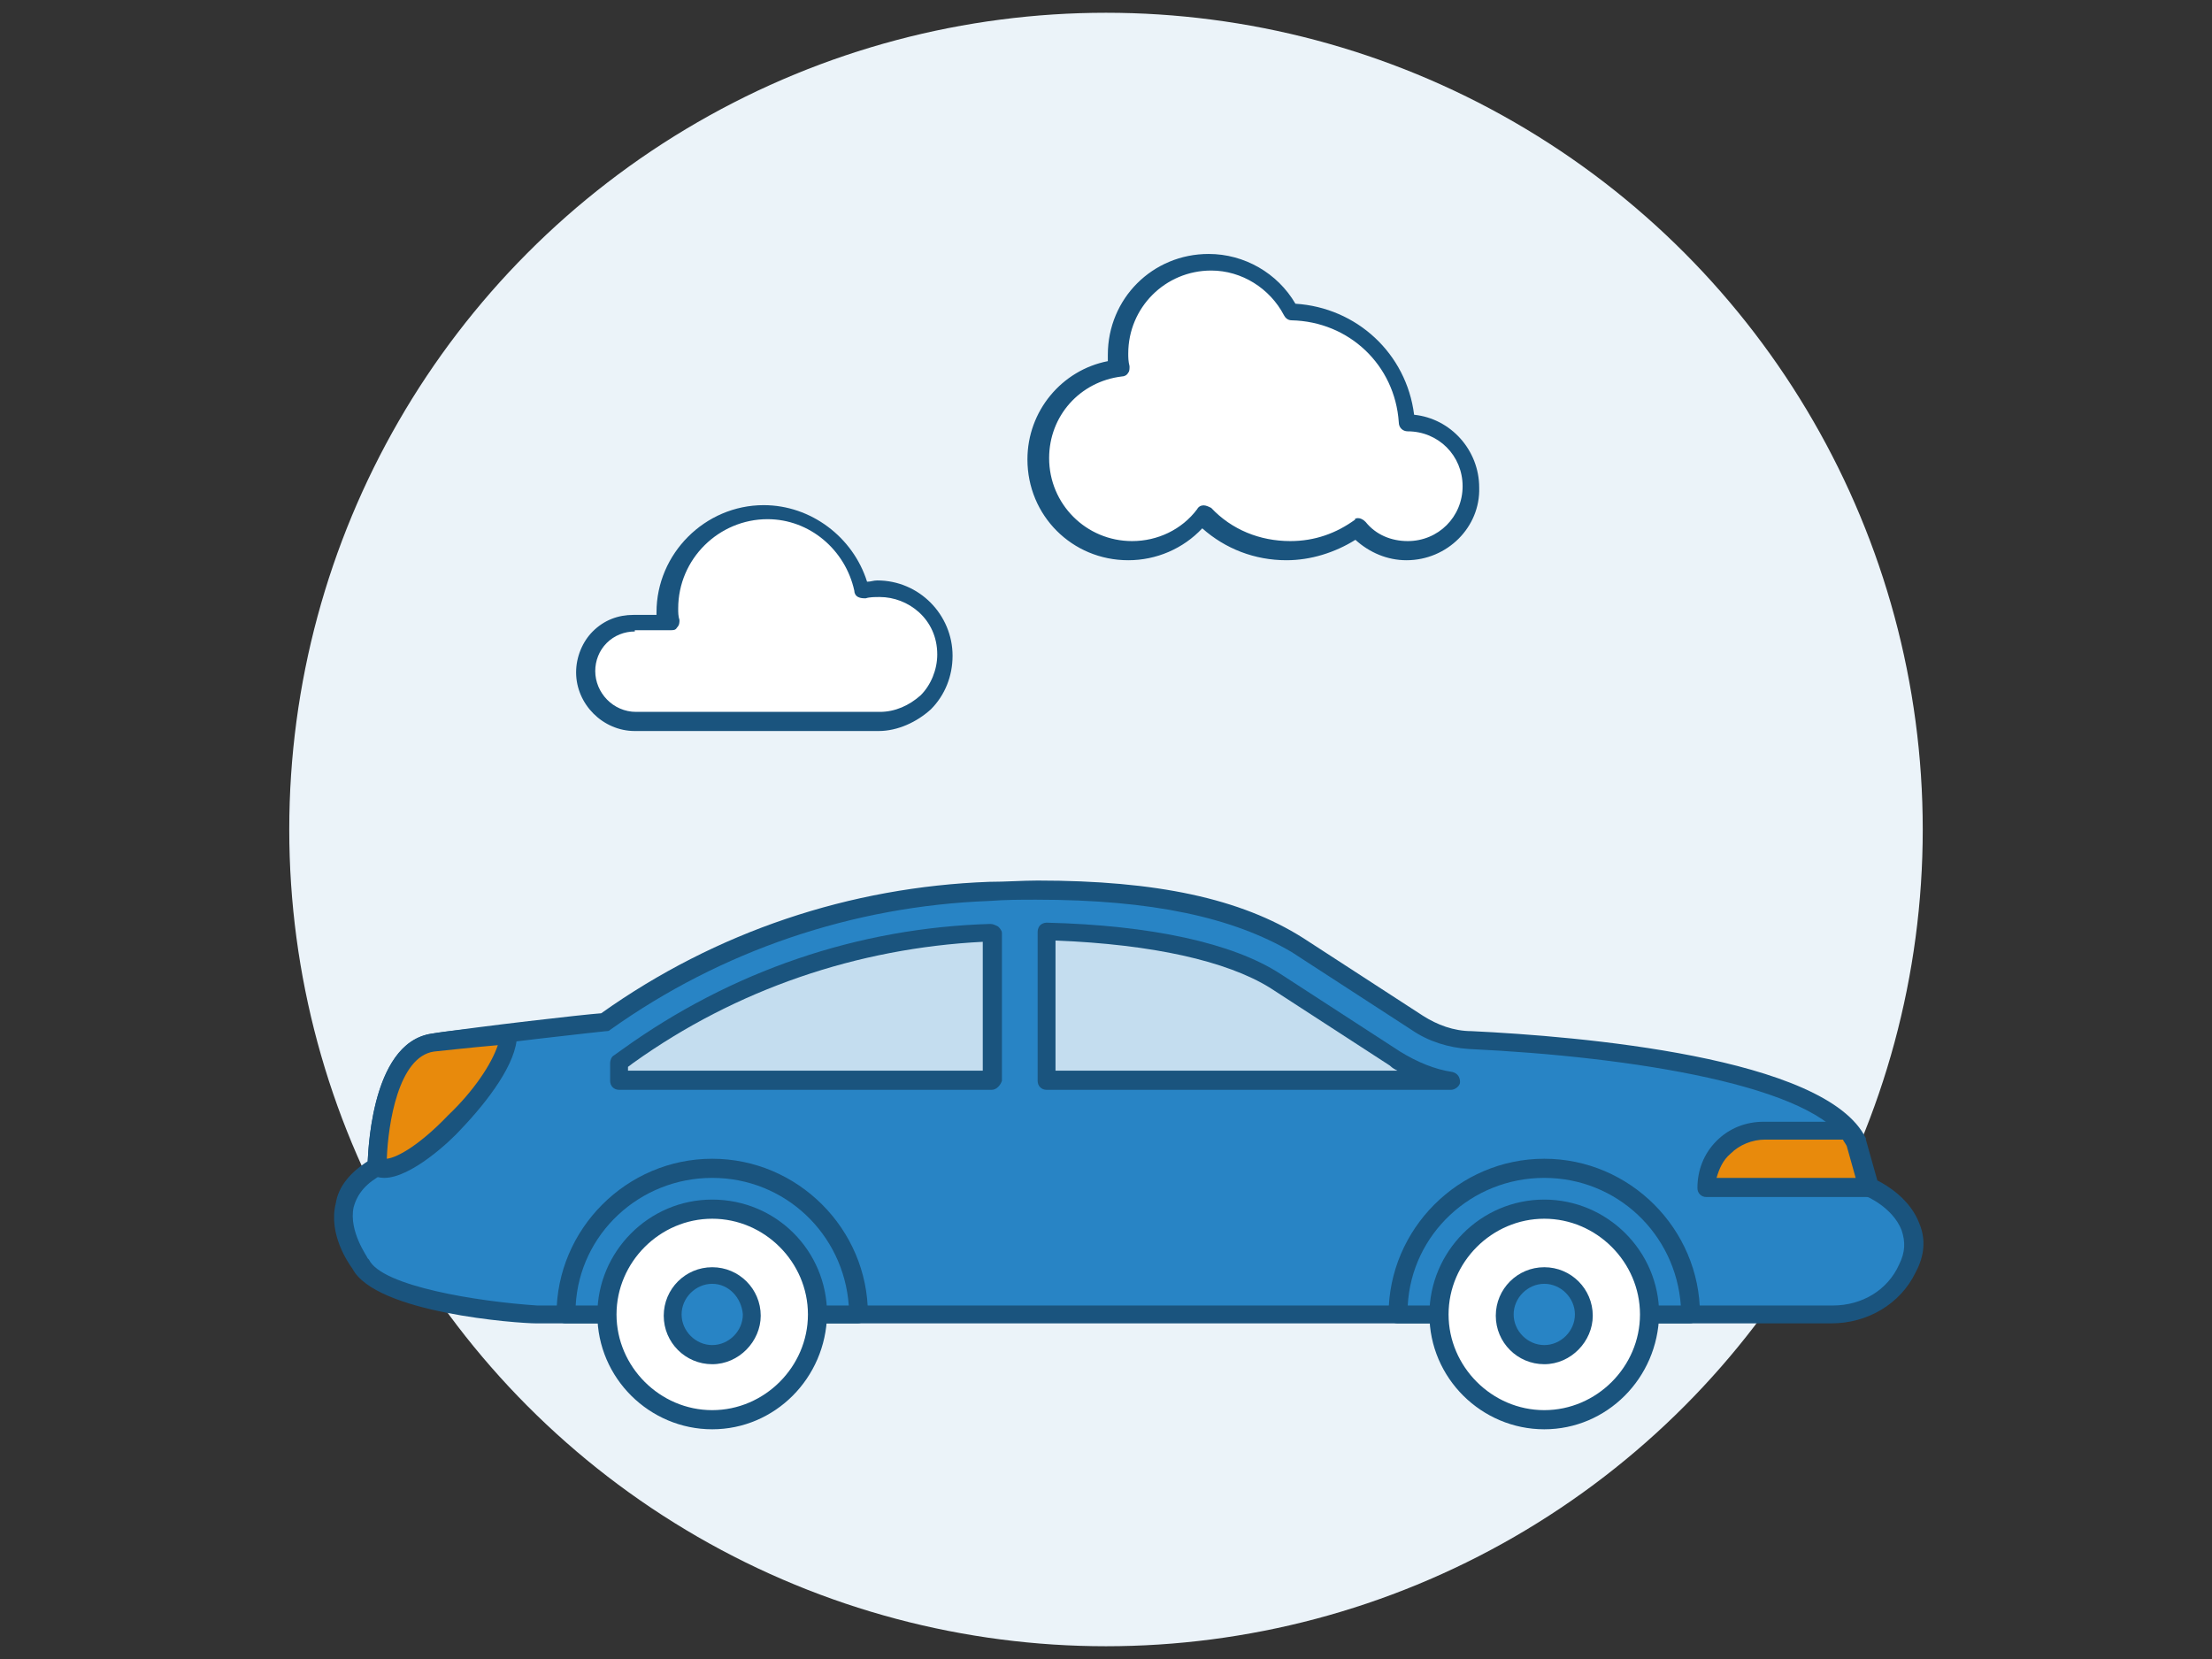 <?xml version="1.0" encoding="utf-8"?>
<!-- Generator: Adobe Illustrator 15.0.0, SVG Export Plug-In  -->
<!DOCTYPE svg PUBLIC "-//W3C//DTD SVG 1.1//EN" "http://www.w3.org/Graphics/SVG/1.1/DTD/svg11.dtd">
<svg version="1.1"
	 xmlns="http://www.w3.org/2000/svg" xmlns:xlink="http://www.w3.org/1999/xlink" xmlns:a="http://ns.adobe.com/AdobeSVGViewerExtensions/3.0/"
	 x="0px" y="0px" width="800px" height="600px" viewBox="-104.615 -4.615 800 600"
	 overflow="visible" enable-background="new -104.615 -4.615 800 600" xml:space="preserve">
<rect x="-104.615" y="-4.615" width="800" height="600" fill="#333333" stroke="none"/>
<defs>
</defs>
<circle fill="#EBF3F9" cx="295.385" cy="295.385" r="295.385"/>
<path fill="#2884C5" d="M32.048,417.23c0,0,0-41.538,19.846-44.769c19.846-2.77,61.846-7.385,61.846-7.385l0,0
	c40.616-29.077,89.077-45.692,138.923-47.538c42.923-1.385,82.616,1.846,111.231,19.846l43.385,28.154
	c5.538,3.691,12.461,6,19.384,6c36,1.846,126.462,9.23,139.847,36.923l4.615,16.153c0,0,23.077,9.692,13.846,29.539
	c-5.076,10.153-15.691,16.615-27.23,16.615h-134.77H89.279c0,0-56.308-3.23-63.692-18.462
	C25.586,452.308,8.048,430.154,32.048,417.23z"/>
<path fill="#1A547E" d="M557.74,474H89.279c-6.461,0-58.154-3.692-66.461-19.846c-1.385-1.847-8.77-12.462-6-23.539
	c0.923-6,5.077-11.076,11.539-15.23c0.461-8.77,2.769-42.923,23.077-46.154c18.461-2.769,54.923-6.923,61.385-7.384
	c41.539-29.539,90-45.692,140.308-47.539c6,0,12-0.461,17.539-0.461c42.923,0,73.384,6.461,96,20.769l43.385,28.154
	c5.077,3.23,11.077,5.538,17.539,5.538c38.308,1.847,128.308,9.231,142.615,38.77v0.462l4.153,14.769
	c3.692,1.847,12,6.923,15.231,15.692c2.308,5.539,1.846,11.539-1.385,17.539C582.663,467.077,570.663,474,557.74,474z
	 M270.202,320.77c-5.539,0-11.077,0-17.077,0.461c-49.385,1.847-96.923,18-137.077,46.616c-0.461,0.461-0.923,0.461-1.384,0.461
	s-42,4.615-61.846,7.385C38.51,377.539,35.74,406.154,35.74,417.23c0,1.385-0.461,2.309-1.846,2.77c-6,3.23-9.23,6.923-10.615,12
	c-1.846,8.77,5.077,18,5.077,18.462l0.461,0.461c4.615,9.692,39.692,15.231,60.923,16.615h468.462c10.615,0,19.846-5.538,24-14.769
	c2.308-4.615,2.308-8.308,0.923-12.462c-3.23-8.308-12.923-12.461-13.385-12.461c-0.923-0.462-1.846-1.385-1.846-2.308
	l-4.615-16.154c-10.616-21.23-77.539-31.846-136.616-34.615c-7.384-0.462-14.769-2.77-20.769-6.923l-43.385-28.154
	C341.279,327.23,312.202,320.77,270.202,320.77z"/>
<path fill="#C4DDEF" d="M273.894,385.847h146.308c-7.385-1.385-14.308-3.692-20.308-7.847l-43.385-28.153
	c-16.615-10.616-45.23-16.616-82.616-17.539V385.847z"/>
<path fill="#1A547E" d="M420.202,389.539H273.894c-1.846,0-3.23-1.385-3.23-3.231v-54c0-0.923,0.461-1.846,0.923-2.308
	c0.461-0.461,1.385-0.923,2.308-0.923c37.846,0.923,67.385,7.385,84.461,18.462l43.385,28.153c6,3.692,12.462,6.462,18.923,7.385
	c1.847,0.462,2.77,1.846,2.77,3.692C423.433,388.154,421.587,389.539,420.202,389.539z M277.125,382.615h123.692
	c-0.923-0.461-1.847-0.923-2.77-1.846l-43.385-28.154c-15.692-9.692-42.461-15.692-77.538-17.076V382.615L277.125,382.615z"/>
<path fill="#C4DDEF" d="M254.048,332.308h-0.461c-47.077,1.847-92.308,17.077-131.077,44.77l-3.231,2.308v6.462h134.769V332.308z"/>
<path fill="#1A547E" d="M254.048,389.539H119.279c-1.846,0-3.231-1.385-3.231-3.231v-6.461c0-0.924,0.462-2.308,1.385-2.77
	l3.231-2.308c39.23-28.154,84.923-43.847,132.923-45.23c0.923,0,1.846,0.461,2.77,0.923c0.461,0.461,1.384,1.385,1.384,2.308v53.538
	C257.279,387.692,255.894,389.539,254.048,389.539z M122.51,382.615h128.308V336c-45.231,2.308-89.077,17.077-126.461,43.847
	l-1.846,1.384V382.615L122.51,382.615z"/>
<path fill="#2884C5" d="M152.971,418.154c-29.077,0-52.615,23.538-52.615,52.615h105.692
	C205.586,441.692,182.048,418.154,152.971,418.154z"/>
<path fill="#1A547E" d="M205.586,474H99.894c-1.846,0-3.23-1.385-3.23-3.23c0-30.923,25.384-56.308,56.308-56.308
	c30.923,0,56.308,25.385,56.308,56.308C208.817,472.615,207.433,474,205.586,474z M103.586,467.539h98.77
	c-1.846-25.847-23.077-46.154-49.385-46.154S104.971,441.692,103.586,467.539z"/>
<path fill="#FFFFFF" d="M189.894,463.385c5.077,26.77-18,49.846-44.769,44.77c-14.769-2.77-27.231-14.77-30-30
	c-5.077-26.77,18-49.847,44.769-44.77C175.125,436.615,187.125,448.615,189.894,463.385z"/>
<path fill="#1A547E" d="M152.971,512.308c-22.615,0-41.539-18.461-41.539-41.538c0-22.615,18.461-41.539,41.539-41.539
	c23.077,0,41.539,18.462,41.539,41.539C194.048,493.847,175.586,512.308,152.971,512.308z M152.971,436.154
	c-18.923,0-34.615,15.692-34.615,34.615s15.692,34.615,34.615,34.615c18.923,0,34.615-15.692,34.615-34.615
	S171.894,436.154,152.971,436.154z"/>
<path fill="#2884C5" d="M166.817,468c1.846,10.154-6.923,18.923-17.077,17.077c-5.538-0.923-10.154-5.538-11.077-11.077
	c-1.846-10.153,6.923-18.923,17.077-17.077C161.279,457.847,165.894,462.462,166.817,468z"/>
<path fill="#1A547E" d="M152.971,488.77c-9.692,0-17.539-7.847-17.539-17.539c0-9.691,7.846-17.538,17.539-17.538
	s17.539,7.847,17.539,17.538C170.51,480.462,162.664,488.77,152.971,488.77z M152.971,459.692c-6,0-11.077,5.077-11.077,11.077
	s5.077,11.077,11.077,11.077s11.077-5.077,11.077-11.077C163.586,464.77,158.971,459.692,152.971,459.692z"/>
<path fill="#2884C5" d="M453.895,418.154c-29.077,0-52.615,23.538-52.615,52.615h105.691
	C506.51,441.692,482.971,418.154,453.895,418.154z"/>
<path fill="#1A547E" d="M506.51,474H400.817c-1.847,0-3.23-1.385-3.23-3.23c0-30.923,25.384-56.308,56.308-56.308
	c30.923,0,56.308,25.385,56.308,56.308C509.74,472.615,508.355,474,506.51,474z M404.51,467.539h98.77
	c-1.847-25.847-23.077-46.154-49.385-46.154S405.895,441.692,404.51,467.539z"/>
<path fill="#FFFFFF" d="M491.279,463.385c5.076,26.77-18,49.846-44.77,44.77c-14.77-2.77-27.23-14.77-30-30
	c-5.077-26.77,18-49.847,44.77-44.77C476.048,436.615,488.048,448.615,491.279,463.385z"/>
<path fill="#1A547E" d="M453.895,512.308c-22.615,0-41.539-18.461-41.539-41.538c0-22.615,18.462-41.539,41.539-41.539
	c22.615,0,41.538,18.462,41.538,41.539C494.971,493.847,476.51,512.308,453.895,512.308z M453.895,436.154
	c-18.924,0-34.615,15.692-34.615,34.615s15.691,34.615,34.615,34.615c18.923,0,34.615-15.692,34.615-34.615
	S472.817,436.154,453.895,436.154z"/>
<path fill="#2884C5" d="M467.74,468c1.847,10.154-6.923,18.923-17.077,17.077c-5.538-0.923-10.153-5.538-11.076-11.077
	c-1.847-10.153,6.923-18.923,17.076-17.077C462.202,457.847,466.817,462.462,467.74,468z"/>
<path fill="#1A547E" d="M453.895,488.77c-9.692,0-17.539-7.847-17.539-17.539c0-9.691,7.847-17.538,17.539-17.538
	s17.538,7.847,17.538,17.538C471.433,480.462,463.587,488.77,453.895,488.77z M453.895,459.692c-6,0-11.077,5.077-11.077,11.077
	s5.077,11.077,11.077,11.077s11.076-5.077,11.076-11.077S459.895,459.692,453.895,459.692z"/>
<path fill="#E88A0C" d="M79.125,369.692c0,17.077-37.846,53.538-47.539,47.538c0,0,0-41.538,19.846-44.769
	C57.894,372,68.048,371.077,79.125,369.692z"/>
<path fill="#1A547E" d="M34.356,421.385c-1.846,0-3.231-0.462-4.616-1.385c-0.923-0.461-1.384-1.846-1.384-2.77
	c0-1.846,0.461-44.769,23.077-48c5.077-0.923,13.846-1.846,27.692-2.769c0.923,0,1.846,0,2.308,0.923
	c0.461,0.462,0.923,1.385,0.923,2.308c0,10.154-10.616,24-20.308,34.154C58.356,408,44.048,421.385,34.356,421.385z M75.433,373.385
	c-10.615,0.923-18.461,1.846-23.077,2.308C39.433,377.539,35.74,402,35.279,414.462c4.154-0.462,12.461-5.539,22.154-15.692
	C66.664,390,73.125,380.308,75.433,373.385z"/>
<path fill="#E88A0C" d="M571.125,425.077h-58.154c0-5.538,2.309-11.077,6-14.77c3.692-3.692,8.77-6,14.77-6h29.539
	c1.384,1.385,2.308,2.77,3.23,4.615L571.125,425.077z"/>
<path fill="#1A547E" d="M571.125,428.308L571.125,428.308H512.51c-1.847,0-3.23-1.385-3.23-3.23c0-6.462,2.308-12.462,6.923-17.077
	s10.615-6.923,17.077-6.923h29.538c0.923,0,1.846,0.462,2.308,0.923c1.846,1.847,2.77,3.692,3.692,5.539V408l4.153,15.692
	c0.462,0.462,0.462,0.923,0.462,1.385C574.355,426.923,572.971,428.308,571.125,428.308z M516.202,421.385h50.308l-3.23-11.538
	c-0.462-0.924-0.924-1.385-1.385-2.308H533.74c-4.615,0-9.23,1.846-12.461,5.076C518.51,414.923,517.125,418.154,516.202,421.385z"
	/>
<path fill="#FFFFFF" d="M427.587,171.231c0,12.923-10.616,23.077-23.077,23.077c-7.385,0-13.385-3.23-18-8.308
	c-6.923,5.077-16.154,8.308-25.385,8.308c-12,0-23.077-5.077-30.923-12.923c-6,7.846-15.692,12.923-26.308,12.923
	c-18.462,0-33.231-14.769-33.231-33.23c0-17.077,12.923-30.923,29.077-32.77c-0.461-1.846-0.461-3.23-0.461-5.077
	c0-18.461,14.769-33.231,33.23-33.231c12.923,0,23.538,7.385,29.538,17.539c22.154,0.461,40.615,18,42,40.154l0,0
	C416.971,148.154,427.587,158.308,427.587,171.231z"/>
<path fill="#1A547E" d="M404.048,198c-6.923,0-13.385-2.769-18.461-7.384c-7.385,4.615-16.154,7.384-24.924,7.384
	c-11.538,0-22.153-4.154-30.461-11.538c-6.923,7.384-16.616,11.538-26.77,11.538c-20.308,0-36.461-16.154-36.461-36.461
	c0-17.539,12.461-32.308,29.077-35.539c0-0.923,0-1.384,0-2.308c0-20.308,16.154-36.461,36.462-36.461
	c12.923,0,24.923,6.923,31.385,18c22.153,1.385,40.153,18,42.923,40.154c13.385,1.385,23.538,12.923,23.538,26.308
	C430.817,186,418.817,198,404.048,198z M386.51,182.77c0.923,0,1.846,0.461,2.77,1.384c3.691,4.616,9.23,6.923,15.23,6.923
	c11.077,0,19.846-8.77,19.846-19.846c0-11.077-8.769-19.846-19.846-19.846c-1.847,0-3.23-1.385-3.23-3.231
	c-1.385-20.769-18-36.461-38.77-36.923c-1.385,0-2.308-0.923-2.77-1.846c-5.077-9.692-15.23-16.154-26.308-16.154
	c-16.615,0-30,13.385-30,30c0,1.385,0,2.769,0.462,4.615c0,0.923,0,1.846-0.462,2.308c-0.462,0.923-1.385,1.385-2.308,1.385
	c-15.231,1.846-26.308,14.308-26.308,29.539c0,16.615,13.385,30,30,30c9.23,0,18-4.154,23.538-11.539
	c0.462-0.923,1.385-1.385,2.309-1.385c0.922,0,1.846,0.462,2.769,0.923c7.385,7.846,17.538,12,28.615,12
	c8.77,0,16.615-2.77,23.539-7.846C385.125,183.231,385.587,182.77,386.51,182.77z"/>
<path fill="#FFFFFF" d="M237.125,232.077c0,6.461-2.769,12.461-6.923,17.077c-4.154,4.616-10.154,6.923-17.077,6.923h-88.154
	c-9.692,0-18-7.846-18-18c0-5.077,1.846-9.231,5.077-12.461c3.231-3.231,7.846-5.077,12.462-5.077h12
	c0-1.385-0.462-2.769-0.462-4.615c0-19.385,15.692-35.539,35.539-35.539c17.077,0,31.385,12,34.616,28.615
	C221.433,204.846,237.125,215.923,237.125,232.077z"/>
<path fill="#1A547E" d="M213.125,259.77h-88.154c-11.539,0-21.231-9.692-21.231-21.231c0-5.539,2.308-11.077,6-14.769
	c4.154-4.154,9.231-6,14.77-6h8.308c0-0.462,0-0.923,0-0.923c0-21.23,17.539-38.769,38.769-38.769
	c17.077,0,32.308,11.539,37.385,27.692c1.385,0,2.308-0.462,3.692-0.462c15.23,0,27.23,12.462,27.23,27.231
	c0,7.385-2.769,14.308-7.846,19.385C226.971,256.539,220.048,259.77,213.125,259.77z M124.971,223.77
	c-3.692,0-7.385,1.384-10.154,4.154c-2.77,2.769-4.154,6.461-4.154,10.154c0,7.846,6.461,14.769,14.769,14.769h88.154
	c5.539,0,10.616-2.308,14.77-6c3.692-3.692,6-9.23,6-14.769c0-12.923-10.616-20.77-20.77-20.77c-1.846,0-3.692,0-5.077,0.462
	c-0.923,0-1.846,0-2.77-0.462c-0.923-0.461-1.384-1.384-1.384-2.308c-3.231-14.769-16.154-25.846-31.385-25.846
	c-17.539,0-32.308,14.308-32.308,32.308c0,1.384,0,2.769,0.461,4.154c0,0.923,0,1.846-0.923,2.769
	c-0.462,0.923-1.385,0.923-2.308,0.923h-12.923V223.77z"/>
</svg>
